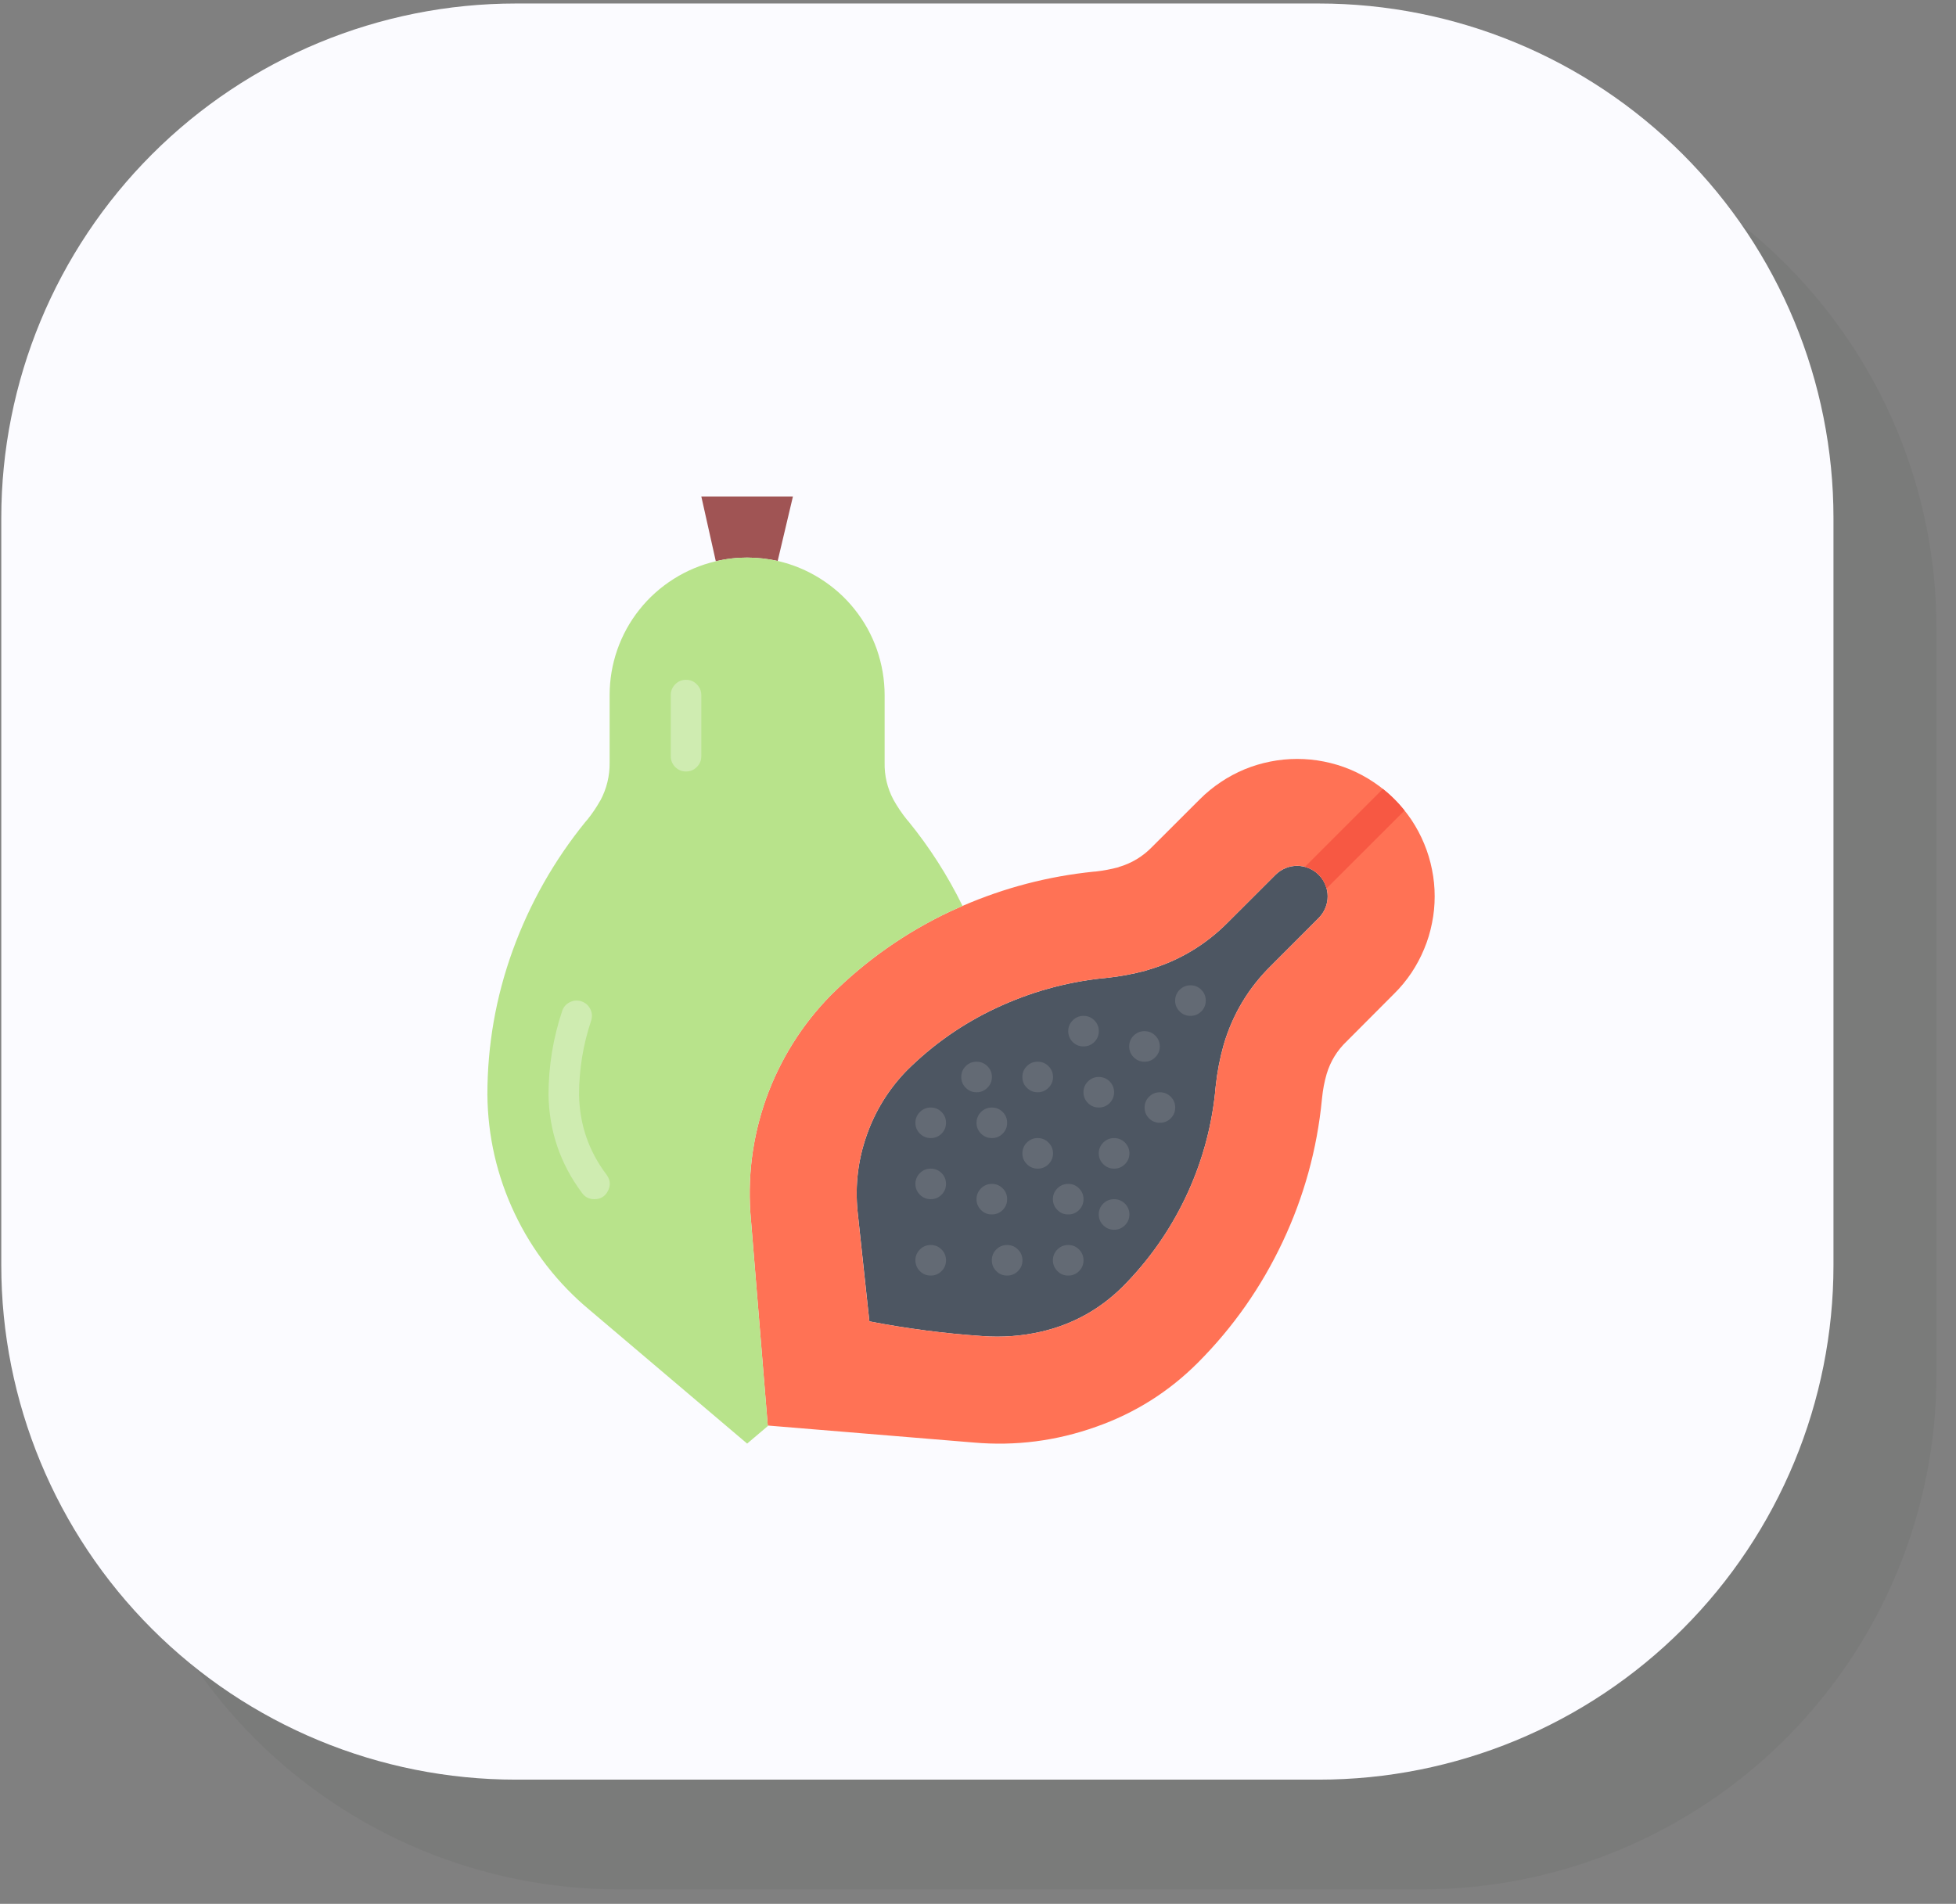 <svg xmlns="http://www.w3.org/2000/svg" xmlns:xlink="http://www.w3.org/1999/xlink" width="151" viewBox="0 0 113.25 110.25" height="147" preserveAspectRatio="xMidYMid meet"><rect x="0" y="0" width="113.25" height="110.25" fill="#808080" stroke="none"/><defs><filter x="0%" y="0%" width="100%" height="100%" id="4cc546b96c"></filter><clipPath id="fdc5e602a9"><path d="M 5 6 L 112.496 6 L 112.496 109.504 L 5 109.504 Z M 5 6 " clip-rule="nonzero"></path></clipPath><mask id="9c3a05e7df"><g filter="url(#4cc546b96c)"><rect x="-11.325" width="135.9" fill="#000000" y="-11.025" height="132.3" fill-opacity="0.067"></rect></g></mask><clipPath id="38931568d1"><path d="M 1.035 0.559 L 107.117 0.559 L 107.117 103.414 L 1.035 103.414 Z M 1.035 0.559 " clip-rule="nonzero"></path></clipPath><clipPath id="cc9e7fb1b6"><path d="M 30.832 0.559 L 77.316 0.559 C 85.223 0.559 92.801 3.699 98.387 9.285 C 103.977 14.875 107.117 22.453 107.117 30.355 L 107.117 73.617 C 107.117 81.52 103.977 89.098 98.387 94.688 C 92.801 100.273 85.223 103.414 77.316 103.414 L 30.832 103.414 C 22.93 103.414 15.352 100.273 9.762 94.688 C 4.172 89.098 1.035 81.52 1.035 73.617 L 1.035 30.355 C 1.035 22.453 4.172 14.875 9.762 9.285 C 15.352 3.699 22.93 0.559 30.832 0.559 " clip-rule="nonzero"></path></clipPath><clipPath id="78b5ef15ad"><rect x="0" width="108" y="0" height="104"></rect></clipPath><clipPath id="d720b4da81"><path d="M 0.074 0.203 L 106.156 0.203 L 106.156 103.059 L 0.074 103.059 Z M 0.074 0.203 " clip-rule="nonzero"></path></clipPath><clipPath id="901d74b37a"><path d="M 29.871 0.203 L 76.359 0.203 C 84.262 0.203 91.84 3.344 97.43 8.934 C 103.016 14.52 106.156 22.098 106.156 30.004 L 106.156 73.262 C 106.156 81.164 103.016 88.746 97.43 94.332 C 91.84 99.922 84.262 103.059 76.359 103.059 L 29.871 103.059 C 21.969 103.059 14.391 99.922 8.801 94.332 C 3.215 88.746 0.074 81.164 0.074 73.262 L 0.074 30.004 C 0.074 22.098 3.215 14.52 8.801 8.934 C 14.391 3.344 21.969 0.203 29.871 0.203 " clip-rule="nonzero"></path></clipPath><clipPath id="f749924f1b"><path d="M 43 43 L 83.949 43 L 83.949 84 L 43 84 Z M 43 43 " clip-rule="nonzero"></path></clipPath></defs><g clip-path="url(#fdc5e602a9)"><g mask="url(#9c3a05e7df)"><g transform="matrix(1, 0, 0, 1, 5, 6)"><g clip-path="url(#78b5ef15ad)"><g clip-path="url(#38931568d1)"><g clip-path="url(#cc9e7fb1b6)"><path fill="#2d372b" d="M 1.035 0.559 L 107.117 0.559 L 107.117 103.414 L 1.035 103.414 Z M 1.035 0.559 " fill-opacity="1" fill-rule="nonzero"></path></g></g></g></g></g></g><g clip-path="url(#d720b4da81)"><g clip-path="url(#901d74b37a)"><path fill="#fbfbff" d="M 0.074 0.203 L 106.156 0.203 L 106.156 103.059 L 0.074 103.059 Z M 0.074 0.203 " fill-opacity="1" fill-rule="nonzero"></path></g></g><path fill="#a05454" d="M 45.91 28.75 L 45.027 32.484 C 44.445 32.355 43.855 32.293 43.258 32.289 C 42.645 32.289 42.039 32.359 41.445 32.504 L 40.605 28.75 Z M 45.91 28.75 " fill-opacity="1" fill-rule="nonzero"></path><path fill="#4d5662" d="M 73.855 50.656 C 74.023 50.488 74.215 50.363 74.43 50.273 C 74.648 50.184 74.871 50.141 75.105 50.141 C 75.34 50.141 75.566 50.188 75.781 50.277 C 76 50.367 76.188 50.496 76.355 50.66 C 76.52 50.828 76.648 51.016 76.734 51.234 C 76.824 51.449 76.871 51.676 76.871 51.91 C 76.871 52.145 76.824 52.371 76.734 52.586 C 76.645 52.801 76.516 52.992 76.352 53.16 L 73.59 55.926 C 72.285 57.211 71.375 58.73 70.855 60.484 C 70.629 61.281 70.473 62.09 70.387 62.914 L 70.352 63.242 L 70.352 63.285 C 70.125 65.41 69.551 67.434 68.633 69.363 C 67.711 71.289 66.5 73.008 64.992 74.523 C 63.664 75.836 62.09 76.703 60.27 77.121 C 59.148 77.375 58.016 77.457 56.871 77.371 C 54.676 77.223 52.496 76.938 50.336 76.52 C 50.105 74.398 49.879 72.273 49.652 70.145 C 49.504 68.645 49.676 67.188 50.172 65.766 C 50.668 64.344 51.438 63.094 52.484 62.012 C 54 60.5 55.727 59.289 57.668 58.379 C 59.621 57.461 61.672 56.887 63.816 56.652 L 63.93 56.645 L 64.098 56.625 C 64.852 56.547 65.598 56.406 66.328 56.211 L 66.434 56.176 C 68.223 55.66 69.773 54.742 71.086 53.422 Z M 73.855 50.656 " fill-opacity="1" fill-rule="nonzero"></path><g clip-path="url(#f749924f1b)"><path fill="#ff7255" d="M 76.352 50.656 C 76.184 50.488 75.996 50.363 75.777 50.273 C 75.562 50.184 75.336 50.137 75.102 50.137 C 74.871 50.137 74.645 50.184 74.43 50.273 C 74.211 50.363 74.02 50.488 73.855 50.656 L 71.086 53.422 C 69.773 54.742 68.223 55.66 66.434 56.176 L 66.328 56.211 C 65.598 56.406 64.852 56.547 64.098 56.625 L 63.93 56.645 L 63.816 56.652 C 61.672 56.887 59.621 57.461 57.668 58.379 C 55.727 59.289 54 60.5 52.484 62.012 C 51.438 63.094 50.668 64.344 50.172 65.766 C 49.676 67.188 49.504 68.645 49.652 70.145 C 49.875 72.273 50.102 74.402 50.336 76.52 C 52.496 76.938 54.676 77.223 56.871 77.371 C 58.016 77.457 59.148 77.375 60.27 77.121 C 62.09 76.703 63.664 75.836 64.992 74.523 C 66.5 73.008 67.711 71.289 68.633 69.363 C 69.551 67.434 70.125 65.41 70.352 63.285 L 70.352 63.242 L 70.387 62.914 C 70.473 62.09 70.629 61.281 70.855 60.484 C 71.375 58.73 72.285 57.211 73.59 55.926 L 76.352 53.16 C 76.516 52.992 76.645 52.801 76.734 52.582 C 76.824 52.367 76.867 52.141 76.867 51.906 C 76.867 51.672 76.824 51.445 76.734 51.23 C 76.645 51.012 76.516 50.82 76.352 50.656 Z M 80.73 46.277 C 81.102 46.645 81.43 47.047 81.723 47.48 C 82.012 47.918 82.258 48.375 82.457 48.859 C 82.66 49.344 82.809 49.84 82.91 50.352 C 83.016 50.867 83.066 51.383 83.066 51.906 C 83.066 52.43 83.016 52.949 82.91 53.461 C 82.809 53.973 82.66 54.473 82.457 54.953 C 82.258 55.438 82.012 55.895 81.723 56.332 C 81.43 56.766 81.102 57.168 80.73 57.535 L 77.969 60.305 C 77.418 60.832 77.031 61.461 76.812 62.191 C 76.68 62.641 76.594 63.102 76.547 63.57 C 76.547 63.605 76.535 63.648 76.535 63.684 C 76.254 66.559 75.496 69.301 74.266 71.91 C 73.035 74.523 71.406 76.852 69.371 78.898 C 67.684 80.59 65.715 81.832 63.461 82.625 C 61.16 83.445 58.793 83.75 56.359 83.535 C 52.395 83.207 48.449 82.883 44.488 82.555 L 44.453 82.555 C 44.125 78.59 43.801 74.621 43.48 70.648 C 43.367 69.461 43.387 68.273 43.531 67.09 C 43.68 65.906 43.953 64.754 44.352 63.629 C 44.754 62.504 45.27 61.438 45.902 60.426 C 46.535 59.414 47.27 58.484 48.105 57.633 C 50.137 55.613 52.449 53.988 55.039 52.77 C 55.27 52.664 55.5 52.559 55.73 52.461 C 58.16 51.406 60.695 50.746 63.328 50.477 L 63.445 50.469 C 63.887 50.418 64.324 50.336 64.754 50.223 C 64.762 50.223 64.762 50.211 64.77 50.211 C 65.52 49.992 66.164 49.602 66.707 49.043 L 69.477 46.277 C 69.848 45.906 70.25 45.578 70.684 45.289 C 71.117 44.996 71.578 44.754 72.059 44.551 C 72.543 44.352 73.039 44.203 73.551 44.102 C 74.062 44 74.582 43.949 75.102 43.949 C 75.625 43.949 76.145 44 76.656 44.102 C 77.168 44.203 77.664 44.352 78.148 44.551 C 78.629 44.754 79.09 44.996 79.523 45.289 C 79.957 45.578 80.359 45.906 80.73 46.277 Z M 80.73 46.277 " fill-opacity="1" fill-rule="nonzero"></path></g><path fill="#b8e38b" d="M 45.027 32.484 C 45.465 32.586 45.891 32.719 46.301 32.891 C 46.715 33.062 47.113 33.27 47.492 33.508 C 47.871 33.746 48.227 34.016 48.562 34.312 C 48.895 34.609 49.203 34.934 49.48 35.285 C 49.762 35.637 50.008 36.008 50.227 36.398 C 50.441 36.789 50.625 37.199 50.773 37.621 C 50.918 38.043 51.031 38.477 51.105 38.918 C 51.18 39.359 51.219 39.805 51.219 40.25 L 51.219 44.16 C 51.203 44.922 51.375 45.641 51.73 46.312 C 51.961 46.723 52.223 47.113 52.52 47.48 C 52.547 47.504 52.574 47.539 52.598 47.566 C 53.828 49.078 54.871 50.711 55.73 52.461 C 55.5 52.559 55.27 52.664 55.039 52.77 C 52.449 53.988 50.137 55.613 48.105 57.633 C 47.27 58.484 46.535 59.414 45.902 60.426 C 45.27 61.438 44.754 62.504 44.352 63.629 C 43.953 64.754 43.68 65.906 43.531 67.09 C 43.387 68.273 43.367 69.461 43.48 70.648 C 43.805 74.629 44.129 78.598 44.453 82.555 L 44.488 82.555 C 44.082 82.898 43.664 83.254 43.258 83.598 C 40.223 81.023 37.188 78.445 34.145 75.867 C 33.227 75.105 32.402 74.254 31.668 73.312 C 30.938 72.371 30.316 71.363 29.805 70.285 C 29.293 69.207 28.902 68.09 28.633 66.926 C 28.367 65.762 28.23 64.586 28.219 63.395 C 28.219 60.527 28.707 57.746 29.68 55.051 C 30.672 52.316 32.082 49.824 33.918 47.566 L 33.996 47.48 C 34.277 47.133 34.527 46.766 34.746 46.375 C 34.746 46.367 34.75 46.363 34.758 46.363 C 35.125 45.676 35.305 44.941 35.297 44.16 L 35.297 40.25 C 35.297 39.355 35.445 38.48 35.738 37.633 C 36.035 36.785 36.461 36.008 37.02 35.305 C 37.578 34.602 38.238 34.012 38.996 33.531 C 39.754 33.051 40.57 32.707 41.445 32.504 C 42.039 32.359 42.645 32.289 43.258 32.289 C 43.855 32.293 44.445 32.355 45.027 32.484 Z M 45.027 32.484 " fill-opacity="1" fill-rule="nonzero"></path><path fill="#cfecb1" d="M 39.719 44.676 C 39.477 44.676 39.266 44.59 39.094 44.418 C 38.922 44.242 38.836 44.035 38.836 43.789 L 38.836 40.254 C 38.836 40.008 38.922 39.801 39.094 39.629 C 39.266 39.453 39.477 39.367 39.719 39.367 C 39.965 39.367 40.172 39.453 40.344 39.629 C 40.516 39.801 40.605 40.008 40.605 40.254 L 40.605 43.789 C 40.605 44.035 40.52 44.242 40.344 44.418 C 40.172 44.59 39.965 44.676 39.719 44.676 Z M 39.719 44.676 " fill-opacity="1" fill-rule="nonzero"></path><path fill="#cfecb1" d="M 34.414 69.445 C 34.109 69.445 33.867 69.324 33.691 69.074 C 32.438 67.391 31.793 65.496 31.758 63.395 C 31.762 61.738 32.023 60.121 32.547 58.551 C 32.621 58.32 32.77 58.148 32.988 58.039 C 33.207 57.93 33.434 57.91 33.664 57.988 C 33.895 58.066 34.066 58.215 34.176 58.43 C 34.285 58.648 34.301 58.875 34.227 59.105 C 33.762 60.5 33.527 61.926 33.527 63.395 C 33.555 65.121 34.09 66.672 35.133 68.047 C 35.34 68.34 35.363 68.645 35.199 68.965 C 35.035 69.285 34.773 69.445 34.414 69.445 Z M 34.414 69.445 " fill-opacity="1" fill-rule="nonzero"></path><path fill="#636a74" d="M 66.266 61.484 C 66.023 61.484 65.812 61.398 65.641 61.227 C 65.469 61.055 65.379 60.848 65.379 60.602 C 65.379 60.359 65.461 60.148 65.633 59.977 C 65.805 59.805 66.012 59.715 66.258 59.715 L 66.266 59.715 C 66.512 59.715 66.719 59.801 66.891 59.973 C 67.062 60.145 67.152 60.355 67.152 60.598 C 67.152 60.844 67.062 61.051 66.891 61.223 C 66.719 61.398 66.512 61.484 66.266 61.484 Z M 66.266 61.484 " fill-opacity="1" fill-rule="nonzero"></path><path fill="#636a74" d="M 53.891 73.867 C 53.645 73.867 53.438 73.785 53.262 73.613 C 53.09 73.441 53.004 73.23 53 72.988 C 53 72.742 53.086 72.535 53.258 72.359 C 53.43 72.188 53.637 72.098 53.883 72.098 L 53.891 72.098 C 54.133 72.098 54.344 72.184 54.516 72.359 C 54.688 72.531 54.773 72.738 54.773 72.984 C 54.773 73.227 54.688 73.438 54.516 73.609 C 54.344 73.781 54.133 73.867 53.891 73.867 Z M 53.891 73.867 " fill-opacity="1" fill-rule="nonzero"></path><path fill="#636a74" d="M 63.621 64.137 C 63.375 64.137 63.168 64.051 62.992 63.879 C 62.82 63.707 62.734 63.5 62.73 63.258 C 62.73 63.012 62.816 62.805 62.988 62.629 C 63.16 62.457 63.367 62.367 63.613 62.367 L 63.621 62.367 C 63.863 62.367 64.074 62.453 64.246 62.625 C 64.418 62.801 64.504 63.008 64.504 63.254 C 64.504 63.496 64.418 63.703 64.246 63.879 C 64.074 64.051 63.863 64.137 63.621 64.137 Z M 63.621 64.137 " fill-opacity="1" fill-rule="nonzero"></path><path fill="#636a74" d="M 57.43 70.328 C 57.184 70.332 56.977 70.246 56.801 70.074 C 56.629 69.902 56.539 69.691 56.539 69.449 C 56.539 69.203 56.625 68.996 56.797 68.82 C 56.969 68.648 57.176 68.562 57.422 68.559 L 57.43 68.559 C 57.672 68.559 57.883 68.645 58.055 68.82 C 58.227 68.992 58.312 69.199 58.312 69.445 C 58.312 69.688 58.227 69.898 58.055 70.07 C 57.883 70.242 57.672 70.328 57.43 70.328 Z M 57.43 70.328 " fill-opacity="1" fill-rule="nonzero"></path><path fill="#636a74" d="M 60.082 67.676 C 59.84 67.676 59.629 67.59 59.457 67.418 C 59.285 67.246 59.195 67.039 59.195 66.797 C 59.195 66.551 59.277 66.344 59.449 66.168 C 59.621 65.996 59.828 65.906 60.074 65.906 L 60.082 65.906 C 60.328 65.906 60.535 65.992 60.707 66.164 C 60.879 66.34 60.969 66.547 60.969 66.789 C 60.969 67.035 60.879 67.242 60.707 67.418 C 60.535 67.59 60.328 67.676 60.082 67.676 Z M 60.082 67.676 " fill-opacity="1" fill-rule="nonzero"></path><path fill="#636a74" d="M 64.504 67.676 C 64.262 67.676 64.055 67.59 63.879 67.418 C 63.707 67.246 63.621 67.039 63.617 66.797 C 63.617 66.551 63.703 66.344 63.875 66.168 C 64.047 65.996 64.254 65.906 64.496 65.906 L 64.504 65.906 C 64.75 65.906 64.957 65.992 65.133 66.164 C 65.305 66.34 65.391 66.547 65.391 66.789 C 65.391 67.035 65.305 67.242 65.133 67.418 C 64.957 67.59 64.75 67.676 64.504 67.676 Z M 64.504 67.676 " fill-opacity="1" fill-rule="nonzero"></path><path fill="#636a74" d="M 58.312 73.867 C 58.07 73.867 57.859 73.785 57.688 73.613 C 57.512 73.441 57.426 73.23 57.426 72.988 C 57.422 72.742 57.508 72.535 57.68 72.359 C 57.852 72.188 58.059 72.098 58.305 72.098 L 58.312 72.098 C 58.559 72.098 58.766 72.184 58.938 72.359 C 59.113 72.531 59.199 72.738 59.199 72.984 C 59.199 73.227 59.113 73.438 58.938 73.609 C 58.766 73.781 58.559 73.867 58.312 73.867 Z M 58.312 73.867 " fill-opacity="1" fill-rule="nonzero"></path><path fill="#636a74" d="M 61.852 70.328 C 61.605 70.332 61.398 70.246 61.227 70.074 C 61.051 69.902 60.965 69.691 60.961 69.449 C 60.961 69.203 61.047 68.996 61.219 68.82 C 61.391 68.648 61.598 68.562 61.844 68.559 L 61.852 68.559 C 62.098 68.559 62.305 68.645 62.477 68.82 C 62.648 68.992 62.734 69.199 62.734 69.445 C 62.734 69.688 62.648 69.898 62.477 70.07 C 62.305 70.242 62.098 70.328 61.852 70.328 Z M 61.852 70.328 " fill-opacity="1" fill-rule="nonzero"></path><path fill="#636a74" d="M 60.082 63.254 C 59.84 63.254 59.629 63.168 59.457 62.996 C 59.281 62.824 59.195 62.617 59.195 62.371 C 59.191 62.129 59.277 61.918 59.449 61.746 C 59.621 61.57 59.828 61.484 60.074 61.484 L 60.082 61.484 C 60.328 61.484 60.535 61.57 60.707 61.742 C 60.879 61.914 60.969 62.125 60.969 62.367 C 60.969 62.613 60.879 62.82 60.707 62.992 C 60.535 63.164 60.328 63.254 60.082 63.254 Z M 60.082 63.254 " fill-opacity="1" fill-rule="nonzero"></path><path fill="#636a74" d="M 53.891 69.445 C 53.645 69.445 53.438 69.359 53.262 69.188 C 53.09 69.016 53.004 68.809 53 68.562 C 53 68.32 53.086 68.109 53.258 67.938 C 53.43 67.766 53.637 67.676 53.883 67.676 L 53.891 67.676 C 54.133 67.676 54.344 67.762 54.516 67.934 C 54.688 68.105 54.773 68.316 54.773 68.559 C 54.773 68.805 54.688 69.012 54.516 69.184 C 54.344 69.359 54.133 69.445 53.891 69.445 Z M 53.891 69.445 " fill-opacity="1" fill-rule="nonzero"></path><path fill="#636a74" d="M 57.43 65.906 C 57.184 65.906 56.977 65.82 56.801 65.648 C 56.629 65.477 56.539 65.27 56.539 65.027 C 56.539 64.781 56.625 64.574 56.797 64.398 C 56.969 64.227 57.176 64.137 57.422 64.137 L 57.43 64.137 C 57.672 64.137 57.883 64.223 58.055 64.395 C 58.227 64.57 58.312 64.777 58.312 65.02 C 58.312 65.266 58.227 65.473 58.055 65.648 C 57.883 65.82 57.672 65.906 57.43 65.906 Z M 57.43 65.906 " fill-opacity="1" fill-rule="nonzero"></path><path fill="#636a74" d="M 53.891 65.906 C 53.645 65.906 53.438 65.82 53.262 65.648 C 53.09 65.477 53.004 65.27 53 65.027 C 53 64.781 53.086 64.574 53.258 64.398 C 53.43 64.227 53.637 64.137 53.883 64.137 L 53.891 64.137 C 54.133 64.137 54.344 64.223 54.516 64.395 C 54.688 64.57 54.773 64.777 54.773 65.02 C 54.773 65.266 54.688 65.473 54.516 65.648 C 54.344 65.82 54.133 65.906 53.891 65.906 Z M 53.891 65.906 " fill-opacity="1" fill-rule="nonzero"></path><path fill="#636a74" d="M 56.543 63.254 C 56.301 63.254 56.09 63.168 55.918 62.996 C 55.742 62.824 55.656 62.617 55.656 62.371 C 55.652 62.129 55.738 61.918 55.91 61.746 C 56.082 61.57 56.293 61.484 56.535 61.484 L 56.543 61.484 C 56.789 61.484 56.996 61.57 57.168 61.742 C 57.344 61.914 57.43 62.125 57.43 62.367 C 57.43 62.613 57.344 62.82 57.168 62.992 C 56.996 63.164 56.789 63.254 56.543 63.254 Z M 56.543 63.254 " fill-opacity="1" fill-rule="nonzero"></path><path fill="#636a74" d="M 61.852 73.867 C 61.605 73.867 61.398 73.785 61.227 73.613 C 61.051 73.441 60.965 73.23 60.961 72.988 C 60.961 72.742 61.047 72.535 61.219 72.359 C 61.391 72.188 61.598 72.098 61.844 72.098 L 61.852 72.098 C 62.098 72.098 62.305 72.184 62.477 72.359 C 62.648 72.531 62.734 72.738 62.734 72.984 C 62.734 73.227 62.648 73.438 62.477 73.609 C 62.305 73.781 62.098 73.867 61.852 73.867 Z M 61.852 73.867 " fill-opacity="1" fill-rule="nonzero"></path><path fill="#636a74" d="M 64.504 71.215 C 64.262 71.215 64.051 71.129 63.879 70.957 C 63.707 70.785 63.617 70.578 63.617 70.332 C 63.617 70.09 63.699 69.879 63.871 69.707 C 64.043 69.531 64.254 69.445 64.496 69.445 L 64.504 69.445 C 64.75 69.445 64.957 69.531 65.133 69.703 C 65.305 69.875 65.391 70.086 65.391 70.328 C 65.391 70.574 65.305 70.781 65.133 70.953 C 64.957 71.129 64.75 71.215 64.504 71.215 Z M 64.504 71.215 " fill-opacity="1" fill-rule="nonzero"></path><path fill="#636a74" d="M 67.16 65.02 C 66.914 65.023 66.707 64.938 66.531 64.766 C 66.359 64.594 66.273 64.387 66.27 64.141 C 66.27 63.898 66.355 63.688 66.527 63.516 C 66.699 63.34 66.906 63.254 67.152 63.254 L 67.16 63.254 C 67.402 63.254 67.613 63.34 67.785 63.512 C 67.957 63.684 68.043 63.895 68.043 64.137 C 68.043 64.383 67.957 64.59 67.785 64.762 C 67.613 64.934 67.402 65.02 67.16 65.02 Z M 67.16 65.02 " fill-opacity="1" fill-rule="nonzero"></path><path fill="#636a74" d="M 62.734 60.598 C 62.492 60.598 62.285 60.516 62.109 60.344 C 61.938 60.172 61.852 59.961 61.848 59.719 C 61.848 59.473 61.934 59.266 62.105 59.094 C 62.277 58.918 62.484 58.832 62.727 58.828 L 62.734 58.828 C 62.98 58.828 63.188 58.914 63.363 59.09 C 63.535 59.262 63.621 59.469 63.621 59.715 C 63.621 59.957 63.535 60.168 63.363 60.34 C 63.188 60.512 62.98 60.598 62.734 60.598 Z M 62.734 60.598 " fill-opacity="1" fill-rule="nonzero"></path><path fill="#636a74" d="M 68.93 58.828 C 68.684 58.832 68.477 58.746 68.301 58.574 C 68.129 58.402 68.039 58.191 68.039 57.949 C 68.039 57.703 68.125 57.496 68.297 57.32 C 68.469 57.148 68.676 57.062 68.918 57.059 L 68.93 57.059 C 69.172 57.059 69.383 57.145 69.555 57.32 C 69.727 57.492 69.812 57.699 69.812 57.945 C 69.812 58.188 69.727 58.398 69.555 58.57 C 69.383 58.742 69.172 58.828 68.93 58.828 Z M 68.93 58.828 " fill-opacity="1" fill-rule="nonzero"></path><path fill="#f75843" d="M 80.73 46.277 C 80.52 46.066 80.301 45.871 80.066 45.688 L 75.551 50.203 C 75.859 50.277 76.125 50.43 76.352 50.656 C 76.574 50.879 76.723 51.148 76.801 51.453 L 81.32 46.938 C 81.133 46.707 80.938 46.484 80.73 46.277 Z M 80.73 46.277 " fill-opacity="1" fill-rule="nonzero"></path></svg>